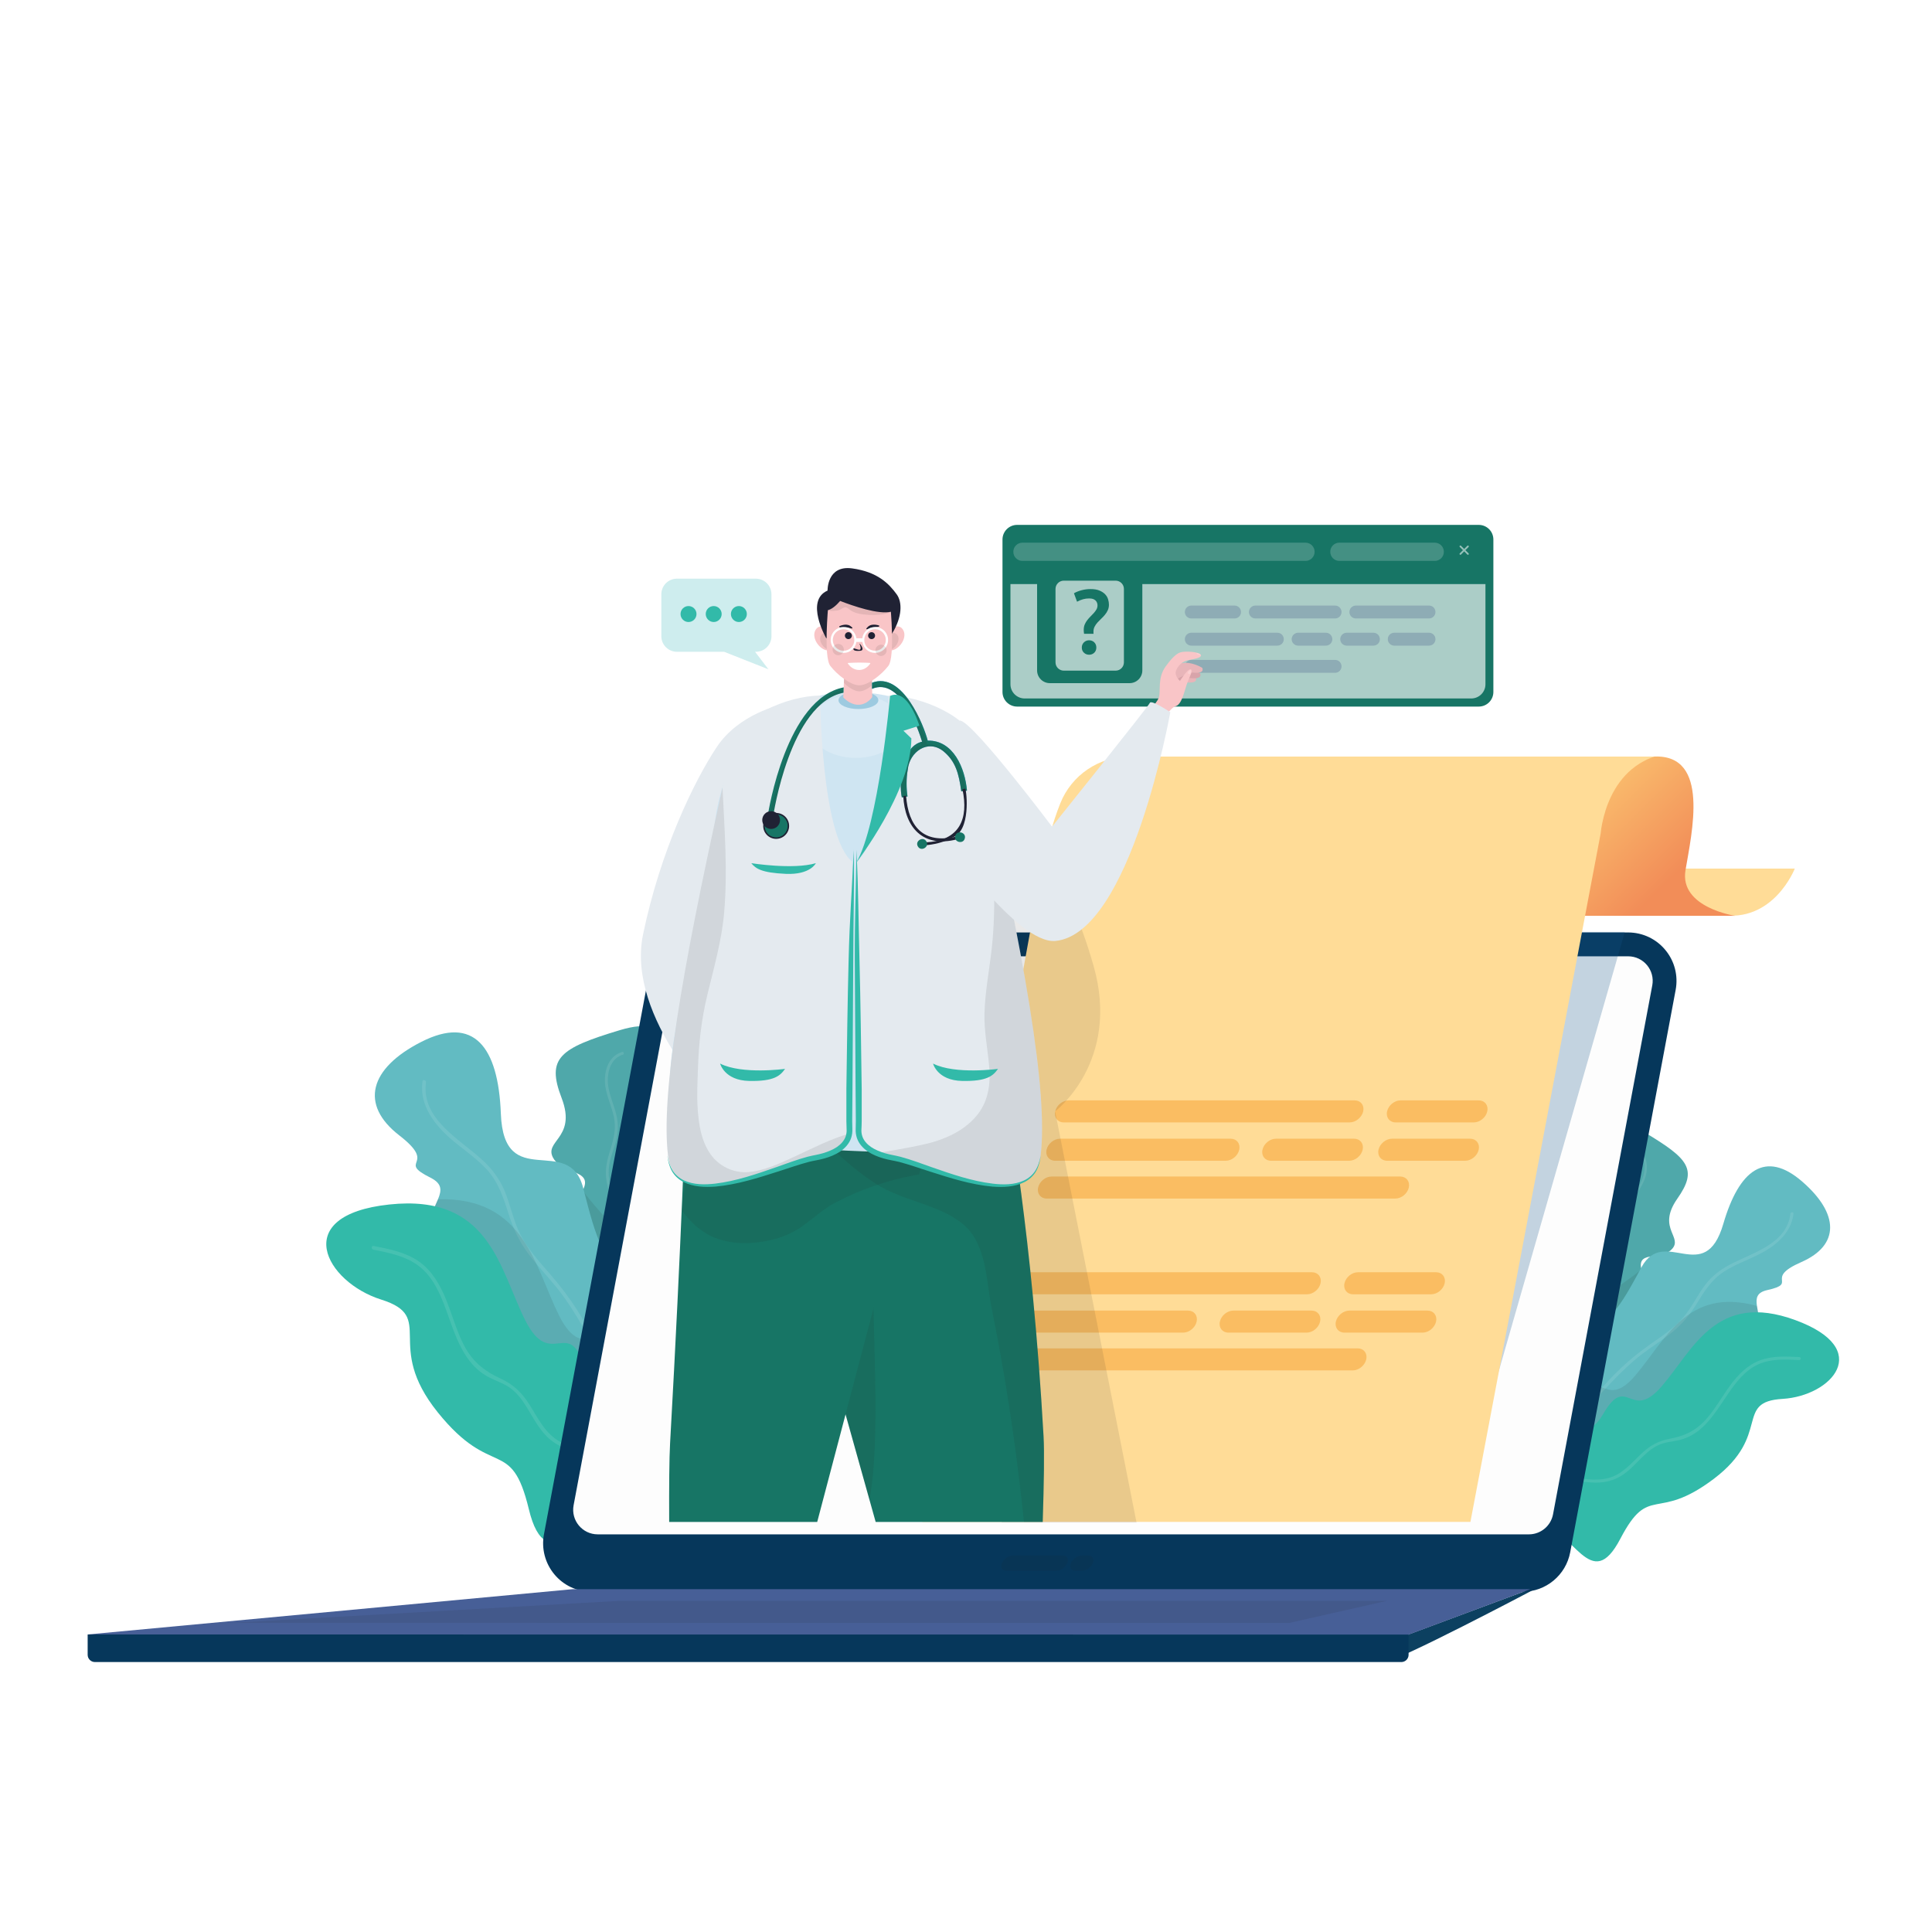 <?xml version="1.0" encoding="UTF-8"?><svg id="_圖層_1" xmlns="http://www.w3.org/2000/svg" xmlns:xlink="http://www.w3.org/1999/xlink" viewBox="0 0 512 512"><defs><style>.cls-1{fill:#62bbc2;}.cls-2{fill:url(#linear-gradient-2);}.cls-3{fill:#ffdc97;}.cls-4,.cls-5,.cls-6,.cls-7{fill:#fff;}.cls-8{fill:#f9c5c7;}.cls-9{fill:#c1e8ea;opacity:.8;}.cls-10{fill:url(#linear-gradient);mix-blend-mode:multiply;}.cls-11{fill:#177565;}.cls-12{fill:#e8ad80;}.cls-13,.cls-14{fill:#231f20;}.cls-13,.cls-15{opacity:.1;}.cls-16{fill:#e4eaef;}.cls-17{fill:#9dcae0;}.cls-18{fill:#69aff0;}.cls-19{fill:#06375b;}.cls-20{fill:#4fa8aa;}.cls-21{fill:#202234;}.cls-22{mask:url(#mask-1);}.cls-22,.cls-23,.cls-24,.cls-25,.cls-15{fill:none;}.cls-26{fill:#d8a4aa;}.cls-27{fill:#175689;}.cls-27,.cls-25{opacity:.25;}.cls-28{fill:#fdfdfd;}.cls-29{fill:#e89e8f;}.cls-30{fill:#e8b5b9;}.cls-5{opacity:.64;}.cls-6{opacity:.2;}.cls-7{opacity:.35;}.cls-31{fill:#0c4060;}.cls-23{opacity:.55;}.cls-24{mask:url(#mask);}.cls-32{fill:#36477e;}.cls-33{filter:url(#luminosity-noclip);}.cls-34{fill:#32baa9;}.cls-35{fill:url(#linear-gradient-3);}.cls-36{fill:#fabd62;}.cls-37{fill:#475f97;}.cls-38{fill:#cfe5f2;}</style><filter id="luminosity-noclip" x="155.06" y="256.59" width="279.77" height="146.88" color-interpolation-filters="sRGB" filterUnits="userSpaceOnUse"><feFlood flood-color="#fff" result="bg"/><feBlend in="SourceGraphic" in2="bg"/></filter><filter id="luminosity-noclip-2" x="155.06" y="-5656" width="279.77" height="32766" color-interpolation-filters="sRGB" filterUnits="userSpaceOnUse"><feFlood flood-color="#fff" result="bg"/><feBlend in="SourceGraphic" in2="bg"/></filter><mask id="mask-1" x="155.06" y="-5656" width="279.77" height="32766" maskUnits="userSpaceOnUse"/><linearGradient id="linear-gradient" x1="91.89" y1="148.54" x2="487.83" y2="502.44" gradientUnits="userSpaceOnUse"><stop offset="0" stop-color="#ebebeb"/><stop offset=".1" stop-color="#e1e1e1"/><stop offset=".28" stop-color="#c8c8c8"/><stop offset=".5" stop-color="#9f9f9f"/><stop offset=".65" stop-color="gray"/></linearGradient><mask id="mask" x="155.06" y="256.59" width="279.77" height="146.88" maskUnits="userSpaceOnUse"><g class="cls-33"><g class="cls-22"><path class="cls-10" d="m158.41,403.47c-1,0-1.94-.44-2.58-1.21-.64-.77-.9-1.78-.72-2.76l26.3-140.17c.3-1.59,1.68-2.74,3.3-2.74h246.75c1,0,1.94.44,2.58,1.21.64.77.9,1.78.72,2.76l-26.3,140.17c-.3,1.59-1.68,2.74-3.3,2.74h-246.76Z"/></g></g></mask><linearGradient id="linear-gradient-2" x1="91.89" y1="148.54" x2="487.83" y2="502.44" gradientUnits="userSpaceOnUse"><stop offset="0" stop-color="#fff"/><stop offset=".06" stop-color="#f5f7fc"/><stop offset=".17" stop-color="#dce2f3"/><stop offset=".31" stop-color="#b2c1e6"/><stop offset=".46" stop-color="#7992d4"/><stop offset=".64" stop-color="#3058bd"/><stop offset=".65" stop-color="#2f57bd"/></linearGradient><linearGradient id="linear-gradient-3" x1="410.34" y1="206.45" x2="439.51" y2="236.11" gradientUnits="userSpaceOnUse"><stop offset="0" stop-color="#fccd74"/><stop offset="1" stop-color="#f28d58"/></linearGradient></defs><path class="cls-4" d="m396.91,184.54c-64.21-38.09-93.46-110.27-166.61-100.97-85.43,10.86-133.9,172.61-81.07,265.58,47.42,83.45,115.92,87.48,163.48,87.17,93.92-.61,157.03-60.13,165.43-110.42,8.4-50.29-17.01-103.27-81.22-141.36Z"/><path class="cls-20" d="m167.65,289.74c-5.97,9.07,5.36,3.97,4.06,13.9-1.28,9.92-3.7,7.03,2.79,13.02,6.5,5.99-6.09,7.73-7.8,13.21-.04.17-.11.33-.13.49-1.29,4.88,2.47,6.4,6.75,14.02t.02.03c.17.3.35.62.52.96,1.1,2.09,1.39,3.87,1.14,5.37-.75,4.74-6.61,6.62-6.61,6.62l-5.37,1.56s-13.57-11.39-10.28-18.59c3.29-7.19,1.94-12.32-4.12-15.53-5.63-2.98,3.27-5.32,5.77-9.33.2-.3.34-.61.45-.95.88-2.64-1.27-3.35-3.68-4.33-1.77-.72-3.68-1.59-4.65-3.48-1.07-2.11.29-3.38,1.6-5.26,1.45-2.08,2.86-4.93.71-10.5-4.06-10.57-.52-13.14,15.38-17.93,15.9-4.79,9.42,7.63,3.46,16.72Z"/><g class="cls-15"><path class="cls-4" d="m164.83,278.8c-3.81,1.12-4.93,5.54-4.41,9.08.41,2.78,1.67,5.34,2.25,8.07.67,3.13-.02,5.87-.96,8.85-.78,2.45-1.36,4.83-1.07,7.42.32,2.87,1.39,5.59,2.16,8.36,1.51,5.47.76,10.82-.74,16.19-1.55,5.56-3.62,10.98-4.21,16.75-.05.48.7.46.75-.01.98-9.49,6.35-18.29,5.82-27.97-.3-5.42-3.53-10.45-3.07-15.92.21-2.55,1.3-4.93,1.93-7.39.55-2.17.61-4.3.13-6.49-.67-3.06-2.23-5.99-2.33-9.16-.09-2.88.96-6.18,3.99-7.08.46-.14.25-.85-.21-.72h0Z"/></g><path class="cls-13" d="m173.33,344.38s0,.01.02.03c.71,2.19,1.25,4.33,1.65,6.33-.75,4.74-6.61,6.62-6.61,6.62l-5.37,1.56s-13.57-11.39-10.28-18.59c3.29-7.19,1.94-12.32-4.12-15.53-5.63-2.98,3.27-5.32,5.77-9.33,1.73,2.35,3.99,5.01,7.08,8.38,1.95,2.13,3.64,4.31,5.11,6.51,3.16,4.72,5.3,9.51,6.75,14.02Z"/><path class="cls-1" d="m183.28,364.39c3.91,8.85,5.32,17.25,5.76,23.38.43,5.96-.07,9.8-.07,9.8l-2.3-1.93c-1.08.41-2.17.67-3.3.78-20,2.1-46.74-41.06-62.72-56.65-11.17-10.87-6.41-17.45-4.57-21.97.97-2.34,1.14-4.13-1.98-5.69-9.23-4.61,2.19-3.13-8.32-11.25-10.5-8.14-7.92-17.76,5.92-24.78,13.82-7.01,20.36,1.24,21.03,19.05.8,21.04,18.01,5.08,21.8,19.62,3.79,14.54,4.43,18.07,17.25,32.03,5.22,5.7,8.91,11.76,11.49,17.61Z"/><path class="cls-13" d="m183.28,364.39c3.91,8.85,5.32,17.25,5.76,23.38.43,5.96-.07,9.8-.07,9.8l-2.3-1.93c-1.08.41-2.17.67-3.3.78-.12-1.9.43-4.32,2.39-7.31,5.82-8.95-8.78-2.41-6.07-14.47,1.84-8.22,1.28-6.47,3.6-10.25Z"/><g class="cls-15"><path class="cls-4" d="m111.96,286.61c-.87,6.36,3.31,11.66,7.91,15.54,3.02,2.55,6.34,4.78,9.05,7.69,3.19,3.44,4.51,7.62,5.9,11.99,1.2,3.77,2.76,7.16,5.13,10.34,2.36,3.16,5.12,6,7.59,9.07,5.54,6.89,9.2,14.86,13.72,22.39,2.18,3.63,4.66,7.16,7.79,10.03,3.22,2.95,8.97,4.79,10.17,9.29.16.61,1.1.35.94-.26-.79-2.94-3.12-4.58-5.57-6.15-3.75-2.4-6.84-5.2-9.47-8.81-4.7-6.43-7.85-13.83-12.14-20.52-2.13-3.33-4.51-6.44-7.09-9.43-2.89-3.35-5.95-6.65-7.98-10.62-1.91-3.74-2.64-7.93-4.28-11.78-1.34-3.14-3.34-5.73-5.85-8.02-6.01-5.5-16.21-10.85-14.89-20.52.08-.62-.86-.86-.95-.24h0Z"/></g><path class="cls-1" d="m170.42,396.81s-6.62-3.88-.79-12.83c5.83-8.95-8.79-2.4-6.08-14.46,2.71-12.06.23-2.65,9.24-20.78,9.01-18.13-4.22-23.96,9.15-29.88,13.38-5.92,18.52,3.95,17.91,19.43-.61,15.48,2.27,13.46.57,23.26-1.7,9.8-10.64-.5-10.29,11.58.35,12.08-11.93,19.79-14.73,21.2s-4.98,2.49-4.98,2.49Z"/><g class="cls-15"><path class="cls-4" d="m186.4,325.23c.99,5.47,1.95,11.06,1.51,16.64-.22,2.74-.8,5.47-1.91,8-1.29,2.93-3.38,5.37-4.96,8.13-2.5,4.38-2.86,9.33-3.63,14.21-1,6.3-3.58,11.93-8.08,16.5-.44.45.21,1.17.65.73,3.93-4,6.7-8.93,7.89-14.42,1.35-6.2,1.31-12.35,4.83-17.87,3.07-4.81,5.61-9.02,6.14-14.84.53-5.78-.47-11.59-1.49-17.26-.11-.62-1.07-.43-.96.19h0Z"/></g><path class="cls-13" d="m189.04,387.78c.43,5.96-.07,9.8-.07,9.8l-2.3-1.93c-20.26,7.8-49.14-39.4-66.02-55.87-11.17-10.87-6.41-17.45-4.57-21.97,23-.59,25.6,17.87,32.1,30.86,6.86,13.68,11.66-1.56,15.89,13.06,4.2,14.62,15.7-1.25,17.59,14.14.69,5.73,3.75,9.36,7.37,11.92Z"/><path class="cls-34" d="m182.31,404.08s.46-6.07-13.54-4.5c-14,1.57-23.94,19.78-28.63.34-4.69-19.44-9.65-7.62-24.14-25.65-14.49-18.03-.18-25.21-14.96-29.86-14.79-4.65-24.45-22.38,2.15-25.21,26.6-2.83,29.11,16.93,35.97,30.62,6.86,13.69,11.67-1.57,15.88,13.05,4.21,14.62,15.71-1.26,17.59,14.14,1.88,15.4,20.84,15.63,21.93,20.92l-12.26,6.14Z"/><g class="cls-15"><path class="cls-4" d="m98.97,331.19c4.2.82,8.65,1.7,12.11,4.39,3.64,2.83,5.56,7.23,7.1,11.44,2.47,6.74,4.59,14.51,11.5,18.03,1.78.91,3.73,1.53,5.39,2.68,1.98,1.38,3.39,3.37,4.64,5.4,1.83,2.98,3.44,6.21,6.2,8.45,6.16,4.99,14.26,3.13,21.44,4.69,8.54,1.86,14.59,8.05,19.95,14.54.4.48,1.13-.17.73-.65-4.38-5.3-9.19-10.52-15.63-13.3-3.57-1.54-7.3-2.07-11.16-2.24-4.3-.19-8.81-.37-12.68-2.46-4.12-2.22-5.99-6.39-8.4-10.16-1.95-3.05-4.2-5.16-7.5-6.67-4.64-2.13-7.7-4.75-9.99-9.39-1.85-3.77-2.93-7.84-4.52-11.71-1.57-3.82-3.71-7.54-7.17-9.95-3.52-2.44-7.83-3.28-11.96-4.09-.62-.12-.67.86-.06.97h0Z"/></g><path class="cls-20" d="m429.49,312.86c3,8.57-5.15,2.13-6.12,10.45-.98,8.3,1.57,6.46-4.91,9.99-6.48,3.54,3.37,7.51,3.64,12.3,0,.15.02.29,0,.42.05,4.22-3.3,4.69-8.32,9.99l-.02.02c-.2.21-.41.43-.62.67-1.32,1.47-1.91,2.86-2.01,4.12-.36,4,4.01,6.71,4.01,6.71l4.04,2.36s13.32-6.48,12.11-12.98c-1.21-6.5.93-10.39,6.5-11.76,5.18-1.27-1.57-4.98-2.78-8.74-.1-.29-.15-.57-.17-.86-.17-2.32,1.72-2.46,3.87-2.76,1.58-.23,3.31-.54,4.47-1.88,1.3-1.49.46-2.8-.23-4.59-.76-1.98-1.31-4.57,1.56-8.66,5.44-7.75,3.09-10.55-8.83-17.67-11.92-7.12-9.19,4.27-6.2,12.85Z"/><g class="cls-15"><path class="cls-4" d="m434.01,304.56c2.86,1.68,2.87,5.5,1.73,8.26-.89,2.17-2.44,3.99-3.46,6.09-1.18,2.4-1.18,4.76-1.02,7.37.13,2.15.12,4.19-.64,6.23-.84,2.27-2.26,4.25-3.45,6.34-2.33,4.13-2.82,8.62-2.69,13.28.13,4.82.7,9.64.01,14.44-.06.4-.66.23-.6-.16,1.14-7.89-1.43-16.12.97-23.87,1.34-4.34,4.99-7.75,5.73-12.28.34-2.11-.05-4.26-.06-6.38,0-1.87.38-3.61,1.22-5.28,1.17-2.34,3.03-4.4,3.75-6.95.66-2.32.48-5.21-1.8-6.55-.35-.2-.03-.74.32-.54h0Z"/></g><path class="cls-13" d="m413.78,356.01l-.02.02c-1.02,1.64-1.89,3.26-2.63,4.79-.36,4,4.01,6.71,4.01,6.71l4.04,2.36s13.32-6.48,12.11-12.98c-1.21-6.5.93-10.39,6.5-11.76,5.18-1.27-1.57-4.98-2.78-8.74-1.88,1.55-4.25,3.25-7.44,5.35-2.02,1.33-3.83,2.76-5.47,4.24-3.52,3.19-6.23,6.63-8.32,9.99Z"/><path class="cls-1" d="m401.65,370.22c-4.97,6.38-7.82,12.9-9.42,17.79-1.56,4.75-1.93,7.96-1.93,7.96l2.25-1.1c.79.55,1.63.99,2.52,1.3,15.79,5.76,46.24-23.79,62.37-33.19,11.26-6.54,8.74-12.84,8.17-16.89-.31-2.09-.08-3.58,2.76-4.21,8.42-1.86-1.14-2.98,9.03-7.43,10.17-4.47,10.03-12.79.23-21.3-9.78-8.5-16.76-3.13-20.93,11.17-4.93,16.9-15.63.46-21.67,11.48-6.03,11.02-7.26,13.75-20.5,22.47-5.39,3.57-9.61,7.73-12.89,11.94Z"/><path class="cls-13" d="m401.65,370.22c-4.97,6.38-7.82,12.9-9.42,17.79-1.56,4.75-1.93,7.96-1.93,7.96l2.25-1.1c.79.55,1.63.99,2.52,1.3.49-1.52.53-3.59-.45-6.41-2.9-8.44,7.61-.17,7.86-10.5.18-7.04.28-5.51-.83-9.04Z"/><g class="cls-15"><path class="cls-4" d="m475.29,321.64c-.59,5.34-5.05,8.78-9.57,10.99-2.97,1.45-6.12,2.59-8.9,4.4-3.28,2.14-5.21,5.26-7.22,8.53-1.74,2.81-3.69,5.24-6.26,7.34-2.55,2.09-5.37,3.82-8,5.81-5.89,4.46-10.48,10.18-15.68,15.36-2.51,2.5-5.23,4.86-8.36,6.55-3.21,1.74-8.24,2.06-10.14,5.46-.26.46-.97.06-.71-.4,1.24-2.22,3.46-3.08,5.76-3.85,3.53-1.18,6.6-2.83,9.47-5.22,5.11-4.26,9.18-9.61,14.01-14.17,2.41-2.27,4.97-4.31,7.67-6.21,3.02-2.13,6.18-4.18,8.63-6.99,2.31-2.65,3.75-5.89,5.86-8.68,1.72-2.28,3.87-3.96,6.37-5.31,5.99-3.24,15.35-5.5,16.25-13.61.06-.52.87-.52.82,0h0Z"/></g><path class="cls-1" d="m405.49,399.12s6.15-1.8,3.25-10.25c-2.9-8.44,7.62-.16,7.87-10.49.25-10.33.35-2.19-3.27-18.73-3.62-16.54,8.29-18.57-1.35-26.09-9.64-7.52-15.82-.56-18.47,12.12-2.65,12.68-4.57,10.45-5.19,18.75-.61,8.3,8.73,1.76,5.99,11.48-2.74,9.72,5.65,18.48,7.64,20.18s3.53,3.03,3.53,3.03Z"/><g class="cls-15"><path class="cls-4" d="m407.08,337.83c-1.92,4.24-3.83,8.57-4.6,13.18-.38,2.27-.46,4.6-.07,6.87.45,2.64,1.65,5.04,2.37,7.6,1.14,4.06.42,8.15.06,12.26-.47,5.31.48,10.4,3.19,15.02.26.45-.41.91-.68.46-2.38-4.04-3.62-8.6-3.47-13.3.17-5.3,1.45-10.28-.29-15.47-1.51-4.53-2.72-8.45-1.97-13.28.74-4.79,2.74-9.3,4.72-13.69.22-.48.95-.13.74.35h0Z"/></g><path class="cls-13" d="m392.23,388.01c-1.56,4.75-1.93,7.96-1.93,7.96l2.25-1.1c14.85,10.44,47.85-21.96,64.89-31.89,11.26-6.54,8.74-12.84,8.17-16.89-18.53-5.15-24.39,9.29-32.3,18.5-8.34,9.7-9.14-3.64-15.54,7.36-6.38,11-12.48-4.21-17.13,7.89-1.72,4.5-4.95,6.83-8.4,8.17Z"/><path class="cls-34" d="m394.37,402.59s.86-5.01,11.89-.9c11.03,4.12,15.39,20.91,23.15,6.09,7.75-14.81,9.38-4.21,24.79-15.89,15.41-11.68,5.27-20.4,18.2-21.17,12.93-.77,24.37-13.18,3.38-20.88-21-7.7-27.05,7.81-35.39,17.52-8.34,9.7-9.14-3.64-15.53,7.36-6.39,11-12.49-4.21-17.14,7.89-4.66,12.11-20.07,8.44-22.03,12.51l8.69,7.47Z"/><g class="cls-15"><path class="cls-4" d="m476.76,360.43c-3.57-.19-7.36-.38-10.71,1.1-3.53,1.56-5.97,4.73-8.08,7.83-3.38,4.97-6.67,10.83-12.99,12.29-1.63.38-3.34.48-4.92,1.08-1.89.72-3.43,2.04-4.86,3.44-2.09,2.04-4.05,4.34-6.75,5.59-6.01,2.8-12.2-.36-18.34-.55-7.3-.23-13.46,3.57-19.14,7.74-.42.31-.88-.37-.46-.68,4.63-3.41,9.59-6.66,15.37-7.61,3.21-.52,6.34-.19,9.5.46,3.52.72,7.22,1.49,10.78.59,3.79-.96,6.16-3.96,8.88-6.53,2.2-2.08,4.45-3.33,7.44-3.89,4.2-.78,7.21-2.29,10.01-5.58,2.27-2.68,3.97-5.76,6.04-8.58,2.05-2.78,4.54-5.36,7.84-6.61,3.35-1.27,7.02-1.07,10.53-.88.52.03.37.83-.15.8h0Z"/></g><path class="cls-11" d="m395.76,142.98v40.4c0,2.14-1.73,3.87-3.87,3.87h-122.34c-2.14,0-3.88-1.73-3.88-3.87v-40.4c0-2.14,1.74-3.88,3.88-3.88h122.34c2.14,0,3.87,1.73,3.87,3.88Z"/><path class="cls-5" d="m393.66,154.79v26.55c0,2.08-1.69,3.76-3.76,3.76h-118.35c-2.08,0-3.77-1.69-3.77-3.76v-26.55h7.06v22.87c0,1.87,1.51,3.38,3.38,3.38h21.13c1.87,0,3.38-1.51,3.38-3.38v-22.87h90.93Z"/><g class="cls-25"><path class="cls-32" d="m315.71,163.9h11.46c.94,0,1.71-.76,1.71-1.71s-.77-1.71-1.71-1.71h-11.46c-.94,0-1.71.77-1.71,1.71s.77,1.71,1.71,1.71Z"/><path class="cls-32" d="m332.69,163.9h21.12c.94,0,1.71-.76,1.71-1.71s-.77-1.71-1.71-1.71h-21.12c-.94,0-1.71.77-1.71,1.71s.77,1.71,1.71,1.71Z"/><path class="cls-32" d="m359.32,163.9h19.38c.94,0,1.71-.76,1.71-1.71s-.76-1.71-1.71-1.71h-19.38c-.94,0-1.71.77-1.71,1.71s.76,1.71,1.71,1.71Z"/><path class="cls-32" d="m315.71,171.1h22.8c.94,0,1.71-.76,1.71-1.71h0c0-.94-.77-1.71-1.71-1.71h-22.8c-.94,0-1.71.77-1.71,1.71h0c0,.94.77,1.71,1.71,1.71Z"/><path class="cls-32" d="m344.02,167.68c-.94,0-1.71.77-1.71,1.71h0c0,.94.77,1.71,1.71,1.71h7.35c.94,0,1.71-.76,1.71-1.71h0c0-.94-.77-1.71-1.71-1.71h-7.35Z"/><path class="cls-32" d="m378.7,167.68h-9.21c-.94,0-1.71.77-1.71,1.71h0c0,.94.77,1.71,1.71,1.71h9.21c.94,0,1.71-.76,1.71-1.71h0c0-.94-.76-1.71-1.71-1.71Z"/><path class="cls-32" d="m365.68,169.39h0c0-.94-.77-1.71-1.71-1.71h-7.08c-.94,0-1.71.77-1.71,1.71h0c0,.94.76,1.71,1.71,1.71h7.08c.94,0,1.71-.76,1.71-1.71Z"/><path class="cls-32" d="m353.81,174.88h-38.09c-.94,0-1.71.77-1.71,1.71h0c0,.94.77,1.71,1.71,1.71h38.09c.94,0,1.71-.77,1.71-1.71h0c0-.94-.77-1.71-1.71-1.71Z"/></g><path class="cls-5" d="m281.92,153.88h13.73c1.21,0,2.2.98,2.2,2.2v19.45c0,1.21-.98,2.2-2.2,2.2h-13.73c-1.21,0-2.2-.98-2.2-2.2v-19.45c0-1.21.98-2.2,2.2-2.2Z"/><path class="cls-11" d="m288.66,158.59c-.56,0-1.1.07-1.62.21-.51.14-1.05.36-1.61.66l-.82-2.24c.59-.34,1.27-.61,2.04-.81s1.55-.3,2.35-.3c.96,0,1.76.13,2.39.4s1.13.6,1.5,1c.37.4.63.84.77,1.33.15.48.22.95.22,1.4,0,.55-.1,1.04-.3,1.47-.2.44-.45.84-.76,1.21-.3.37-.63.72-.99,1.05-.35.33-.68.67-.99,1.01-.31.35-.56.71-.76,1.1-.2.39-.3.82-.3,1.3v.28c0,.11,0,.21.02.3h-2.51c-.03-.16-.06-.33-.07-.52-.02-.18-.02-.36-.02-.52,0-.53.09-1,.26-1.42.18-.42.4-.8.68-1.16.27-.35.57-.68.88-.99.31-.31.61-.61.88-.92.27-.31.5-.62.68-.94.18-.32.27-.68.27-1.06,0-.53-.18-.97-.54-1.31-.36-.35-.9-.52-1.63-.52Zm1.88,13.02c0,.56-.19,1.02-.55,1.37-.37.35-.83.53-1.37.53s-.99-.18-1.36-.53c-.38-.35-.57-.81-.57-1.37s.19-1.02.57-1.39c.38-.36.83-.54,1.36-.54s1,.18,1.37.54c.37.36.55.82.55,1.39Z"/><g class="cls-23"><path class="cls-4" d="m389.18,146.64l-.84-.84.84-.84c.09-.09.09-.23,0-.32h0c-.09-.09-.23-.09-.32,0l-.84.84-.84-.84c-.09-.09-.23-.09-.32,0h0c-.09.09-.09.23,0,.32l.84.84-.84.84c-.09.09-.09.23,0,.32h0c.09.09.23.09.32,0l.84-.84.84.84c.09.09.23.09.32,0h0c.09-.09.09-.23,0-.32Z"/><path class="cls-7" d="m345.97,148.65h-75.01c-1.34,0-2.42-1.08-2.42-2.42h0c0-1.34,1.08-2.42,2.42-2.42h75.01c1.34,0,2.42,1.08,2.42,2.42h0c0,1.34-1.08,2.42-2.42,2.42Z"/><path class="cls-7" d="m354.95,143.81h25.27c1.34,0,2.42,1.08,2.42,2.42h0c0,1.34-1.08,2.42-2.42,2.42h-25.27c-1.34,0-2.42-1.08-2.42-2.42h0c0-1.34,1.08-2.42,2.42-2.42Z"/></g><path class="cls-31" d="m373.28,433.15l32.27-12.01.35.42s-35.9,18.95-38.59,18.71c-.12-.01,5.97-7.13,5.97-7.13Z"/><path class="cls-19" d="m156.76,421.83c-3.83,0-7.43-1.69-9.87-4.64s-3.44-6.8-2.74-10.56l27.95-149.05c1.13-6.06,6.44-10.47,12.61-10.47h246.75c3.83,0,7.43,1.69,9.87,4.64,2.45,2.95,3.44,6.79,2.74,10.56l-27.95,149.06c-1.14,6.06-6.44,10.46-12.61,10.46h-246.76Z"/><path class="cls-28" d="m431.47,253.43h-246.76c-3.14,0-5.82,2.23-6.4,5.31l-26.3,140.17c-.75,4.01,2.32,7.71,6.4,7.71h246.76c3.13,0,5.82-2.23,6.4-5.31l26.3-140.17c.75-4.01-2.32-7.71-6.4-7.71Z"/><g class="cls-24"><path class="cls-2" d="m158.41,403.47c-1,0-1.94-.44-2.58-1.21-.64-.77-.9-1.78-.72-2.76l26.3-140.17c.3-1.59,1.68-2.74,3.3-2.74h246.75c1,0,1.94.44,2.58,1.21.64.77.9,1.78.72,2.76l-26.3,140.17c-.3,1.59-1.68,2.74-3.3,2.74h-246.76Z"/></g><g class="cls-15"><path class="cls-14" d="m281.67,412.25h-13.31c-1.11,0-2.38.9-2.85,2s.05,2,1.16,2h13.31c1.11,0,2.38-.9,2.85-2s-.05-2-1.16-2Z"/><path class="cls-14" d="m288.46,412.25h-1.82c-1.11,0-2.38.9-2.85,2-.47,1.11.05,2,1.16,2h1.82c1.11,0,2.38-.9,2.85-2,.47-1.11-.05-2-1.16-2Z"/></g><path class="cls-19" d="m23.23,433.15h350.06v5.39c0,1.06-.86,1.92-1.92,1.92H25.15c-1.06,0-1.92-.86-1.92-1.92v-5.39h0Z"/><polygon class="cls-37" points="23.23 433.15 151.73 421.15 405.55 421.15 373.33 433.18 23.23 433.15"/><polygon class="cls-13" points="61.21 430.07 164.18 424.24 367.56 424.24 341.74 430.08 61.21 430.07"/><polygon class="cls-27" points="408.08 246.96 430.59 246.96 385.93 402.61 408.08 246.96"/><path class="cls-3" d="m445.86,230.18h29.78s-5.66,14.62-19.92,12.24c-14.25-2.38-19-1.46-19-1.46l9.14-10.78Z"/><path class="cls-35" d="m407.21,242.7h52.62s-14.8-2.19-13.16-12.06c1.64-9.87,6.58-30.7-8.22-30.15s-31.24,42.21-31.24,42.21Z"/><path class="cls-3" d="m438.46,200.49c-1.43.48-2.71,1.09-3.87,1.81-5.94,3.65-8.51,9.95-9.59,14.17-.67,2.53-.79,4.31-.79,4.31l-3.15,16.62-1,5.31-6,31.77-3.61,19.07-.62,3.31-20.15,106.46h-145.25s5.43-29.54,11.81-64.43c2.15-11.76,4.42-24.13,6.62-36.19,3.98-21.82,7.77-42.6,10.32-56.79.78-4.27,1.44-7.94,1.96-10.87,1.77-10.02,3.84-17.12,5.86-22.17,3-7.48,10.24-12.37,18.29-12.37h139.2Z"/><path class="cls-36" d="m281.89,297.45h75.79c1.61,0,3.21-1.31,3.58-2.92.36-1.61-.66-2.92-2.27-2.92h-75.79c-1.61,0-3.21,1.31-3.57,2.92-.36,1.61.66,2.92,2.27,2.92Z"/><path class="cls-36" d="m391.87,291.61h-20.71c-1.61,0-3.21,1.31-3.57,2.92s.66,2.92,2.27,2.92h20.71c1.61,0,3.21-1.31,3.57-2.92s-.66-2.92-2.27-2.92Z"/><path class="cls-36" d="m279.62,307.61h45.22c1.61,0,3.21-1.31,3.57-2.92.36-1.61-.66-2.92-2.27-2.92h-45.22c-1.61,0-3.21,1.31-3.57,2.92-.36,1.61.66,2.92,2.27,2.92Z"/><path class="cls-36" d="m277.38,317.63h92.4c1.61,0,3.21-1.31,3.57-2.92.36-1.61-.66-2.92-2.27-2.92h-92.4c-1.61,0-3.21,1.31-3.57,2.92-.36,1.61.66,2.92,2.27,2.92Z"/><path class="cls-36" d="m389.6,301.77h-20.7c-1.61,0-3.21,1.31-3.58,2.92-.36,1.61.66,2.92,2.27,2.92h20.71c1.61,0,3.21-1.31,3.57-2.92.36-1.61-.66-2.92-2.27-2.92Z"/><path class="cls-36" d="m358.85,301.77h-20.71c-1.61,0-3.21,1.31-3.57,2.92-.36,1.61.66,2.92,2.27,2.92h20.71c1.61,0,3.21-1.31,3.57-2.92.36-1.61-.66-2.92-2.27-2.92Z"/><path class="cls-36" d="m270.6,343h75.79c1.61,0,3.21-1.31,3.57-2.92.36-1.61-.66-2.92-2.27-2.92h-75.79c-1.61,0-3.21,1.31-3.57,2.92-.36,1.61.66,2.92,2.27,2.92Z"/><path class="cls-36" d="m380.58,337.16h-20.71c-1.61,0-3.21,1.31-3.57,2.92-.36,1.61.66,2.92,2.27,2.92h20.71c1.61,0,3.21-1.31,3.57-2.92.36-1.61-.66-2.92-2.27-2.92Z"/><path class="cls-36" d="m268.33,353.16h45.22c1.61,0,3.21-1.31,3.57-2.92.36-1.61-.66-2.92-2.27-2.92h-45.22c-1.61,0-3.21,1.31-3.57,2.92-.36,1.61.66,2.92,2.27,2.92Z"/><path class="cls-36" d="m359.79,357.33h-92.4c-1.61,0-3.21,1.31-3.57,2.92-.36,1.61.66,2.92,2.27,2.92h92.4c1.61,0,3.21-1.31,3.58-2.92.36-1.61-.66-2.92-2.27-2.92Z"/><path class="cls-36" d="m378.31,347.32h-20.71c-1.61,0-3.21,1.31-3.58,2.92-.36,1.61.66,2.92,2.27,2.92h20.71c1.61,0,3.21-1.31,3.57-2.92.36-1.61-.66-2.92-2.27-2.92Z"/><path class="cls-36" d="m347.56,347.32h-20.71c-1.61,0-3.21,1.31-3.57,2.92-.36,1.61.66,2.92,2.27,2.92h20.71c1.61,0,3.21-1.31,3.58-2.92.36-1.61-.66-2.92-2.27-2.92Z"/><path class="cls-13" d="m253.57,224.38l21.74,4.14s7.25,2.07,14.5,27.44c7.25,25.37-10.19,38.57-10.19,38.57l21.58,108.97h-35.72l-11.91-179.13Z"/><path class="cls-29" d="m203.25,297.78s-.14-2.99-.81-3.53c-1.56-1.25-3.58-1.3-4.13-.99,2.02,1.31,4.94,4.52,4.94,4.52Z"/><path class="cls-6" d="m201.15,294.23c.39-.03.79,0,1.18-.06-1.54-1.16-3.49-1.21-4.02-.91.53.34,1.12.81,1.7,1.33.36-.18.73-.33,1.14-.36Z"/><path class="cls-8" d="m191.35,283.68s-4.61,1.96-4.35,3.17c.62.97,6.89,8.86,6.89,8.86,0,0-.54,1.65.7,3.52.33.5.69.98,1.07,1.4h0s0,0,0,0c.02.02.1.14.23.31h0c.46.62,1.49,1.92,1.89,1.88.5-.04.98-.33.97-.78.02,0,.04,0,.06,0,.16.12.59.4,1.01.25.41-.14.45-.53.45-.7.02,0,.04-.02.06-.03.13.11.42.32.65.22.3-.14.74-.45.58-.95,0,0,.01,0,.02-.01.1.03.53.13.86-.29.39-.49.24-.75.24-.75,0,0,.62-.11.86-.47.24-.37.33-1.02-.28-1.79h0c-.04-.1-.09-.19-.16-.28-.27-.36-.56-.69-.84-.99-.06-.06-.11-.13-.18-.18-5.01-3.46-9.65-12.42-10.73-12.38Z"/><path class="cls-6" d="m202.26,296.24c-1.39,2.4-5.12,3.88-6.6,4.39,0,0,0,0,0,0h0s0,0,0,0c.08.08.15.19.23.31h0c.46.62,1.49,1.92,1.89,1.88.5-.04.98-.33.97-.78.02,0,.04,0,.06,0,.16.12.59.4,1.01.25.41-.14.45-.53.45-.7.02,0,.04-.02.06-.03.13.11.42.32.65.22.3-.14.74-.45.58-.95,0,0,.01,0,.02-.01.1.03.53.13.86-.29.39-.49.24-.75.24-.75,0,0,.62-.11.86-.47.24-.37.33-1.02-.28-1.79h0c-.04-.1-.09-.19-.16-.28-.27-.36-.56-.69-.84-.99Z"/><path class="cls-12" d="m198.81,301.88c-.1-.37-.24-.72-.4-1.06-.16-.34-.36-.66-.6-.95.22.3.39.64.52.99.13.35.24.71.31,1.07h0s.05.08.1.07c.05,0,.08-.05.07-.1,0,0,0,0,0,0Z"/><path class="cls-12" d="m202.7,299.61c-.13-.4-.29-.78-.48-1.15-.19-.37-.42-.71-.7-1.02.25.33.45.69.62,1.06.16.37.29.76.38,1.15h0c.01.05.06.08.11.07s.08-.06.07-.11c0,0,0,0,0,0Z"/><path class="cls-12" d="m201.6,300.62c-.11-.41-.26-.81-.45-1.19-.18-.38-.4-.74-.67-1.07.25.34.44.72.59,1.1.15.39.27.79.35,1.19h0c.01.05.06.09.11.08s.08-.06.07-.11c0,0,0,0,0,0Z"/><path class="cls-12" d="m200.34,301.39c-.11-.41-.26-.81-.45-1.19-.18-.38-.4-.74-.67-1.06.24.34.43.71.59,1.1.15.39.27.79.35,1.19h0c0,.05.06.09.11.08.05,0,.08-.06.07-.11,0,0,0,0,0,0Z"/><path class="cls-16" d="m207.01,186.78s-11.12,2.24-17.09,11.23c-5.96,8.99-14.9,27.37-19.51,49.65-4.61,22.28,20.55,46.81,20.55,46.81l6.86-3.11s-9.55-42.11-3.21-50.73c6.34-8.62,18.75-40.58,12.4-53.84Z"/><path class="cls-11" d="m276.33,403.33c.33-10.29.46-18.57.22-22.74-3.04-53.99-9.53-87.87-9.53-87.87-14.6,2.73-47.93,9.96-62.72,11.43l27.76,99.18h44.26Z"/><path class="cls-13" d="m231.4,332.19c-4.19-2.68-6.03,9.97-10.2,7.71-2.85-1.54-5.67-3.32-8.37-5.32l17.59,62.83c3.2-16.95.48-47.77.99-65.22Z"/><path class="cls-11" d="m216.57,403.33l24.96-94.73c-14.79-1.47-45.19-13.15-59.79-15.88,0,0-1.12,35.76-4.16,89.75-.22,3.95-.28,11.49-.24,20.86h39.23Z"/><path class="cls-13" d="m187.29,326.98c5.15,2.99,11.95,2.92,17.57,1.5,2.94-.74,5.56-1.95,8.03-3.72,2.85-2.04,5.44-4.47,8.57-6.11,6.6-3.46,13.92-5.95,21.25-7.27.29-.05.57-.08.86-.13l1.42-5.4c-14.79-1.47-45.19-13.15-59.79-15.88,0,0-2.13,11.13-4.52,30.78,1.83,2.5,3.98,4.69,6.62,6.21Z"/><path class="cls-13" d="m254.81,324.08c6.75,5.28,6.45,14.97,8.01,22.69,2.3,11.39,4.25,22.86,5.86,34.37,1.03,7.39,1.92,14.79,2.69,22.2h4.97c.33-10.29.46-18.57.22-22.74-3.04-53.99-9.53-87.87-9.53-87.87-10.62,1.98-32.06,10.06-47.59,10.59,4,3.89,8.19,7.56,12.9,10.54,6.94,4.39,16.08,5.23,22.47,10.23Z"/><path class="cls-38" d="m272.31,298.05c2.27,11.87-78.31,7.01-90.32.78-5.49-2.85-5.24-12.75-2.98-25.93,2.68-15.69,8.24-36.04,10.42-54.66,4-34.26,34.87-35.04,34.87-35.04,7.53.19,13.43,1.44,18.12,3.41,14.19,5.98,17.32,18.56,20.75,28.51,4.57,13.24,8.34,78.67,9.14,82.91Z"/><path class="cls-6" d="m239.19,192.48c0,4.62-5.54,8.37-12.38,8.37s-12.38-3.75-12.38-8.37,5.54-8.37,12.38-8.37,12.38,3.75,12.38,8.37Z"/><path class="cls-17" d="m232.77,185.56c0,1.29-2.36,2.34-5.28,2.34s-5.28-1.05-5.28-2.34,2.36-2.34,5.28-2.34,5.28,1.05,5.28,2.34Z"/><path class="cls-8" d="m235.8,166.77s2.47-1.91,3.61.3c1.13,2.21-1.48,5.52-3.62,5.31v-5.61Z"/><path class="cls-13" d="m235.8,168.03c.56-.3,1.58-.62,2.13.46.72,1.42-.74,3.48-2.14,3.72v-4.18Z"/><path class="cls-8" d="m219.67,166.77s-2.47-1.91-3.61.3c-1.13,2.21,1.48,5.52,3.62,5.31v-5.61Z"/><path class="cls-13" d="m219.68,172.2c-1.4-.24-2.86-2.3-2.14-3.72.55-1.08,1.57-.76,2.13-.46v4.18Z"/><path class="cls-21" d="m237.64,157.51c1.51,2.08,1.45,5.99-1.13,10.22-2.58,4.23-17.57,1.38-17.57,1.38,0,0-5.7-9.94.37-12.6,0,0-.18-6.8,6.53-5.88,6.72.92,9.75,4.06,11.8,6.88Z"/><path class="cls-8" d="m231.14,184.75s-1.34,2.02-3.67,2.02-3.99-1.96-3.99-1.96c0,0,.08-2.09.16-3.85.05-1.16.08-2.18.08-2.34h7.36l.03,3.01.02,1.44.02,1.68Z"/><path class="cls-13" d="m231.11,181.62c-1.16.97-2.41,1.59-3.38,1.59-1.17,0-2.76-.92-4.1-2.25.04-1.16.08-2.18.08-2.35h7.36l.03,3Z"/><path class="cls-8" d="m235.98,160.65c-.53-3.72-15.96-3.72-16.49,0,0,0-1.29,13.43.55,15.82,1.83,2.38,5.38,5.15,7.69,5.15s5.86-2.77,7.69-5.15c1.84-2.39.55-15.82.55-15.82Z"/><path class="cls-21" d="m225.75,168.45c0,.51-.41.92-.92.92s-.92-.41-.92-.92.41-.92.92-.92.92.41.92.92Z"/><path class="cls-21" d="m231.9,168.45c0,.51-.41.92-.92.92s-.92-.41-.92-.92.41-.92.92-.92.92.41.92.92Z"/><path class="cls-21" d="m222.44,165.96s1.74-.9,2.92-.06c1.08.76.39.76-.45.45-.83-.3-2.79.23-2.47-.39Z"/><path class="cls-21" d="m232.96,165.77s-1.84-.68-2.9.29c-.98.89-.29.8.5.4.79-.4,2.8-.11,2.41-.69Z"/><path class="cls-4" d="m230.64,175.78s0,.04-.02.06l-.03.05s-.07.1-.11.15c-.38.5-.76.81-1.13,1.03-.07.05-.15.09-.22.13-.49.24-.98.36-1.47.35-.49,0-.98-.11-1.47-.36-.08-.04-.16-.08-.23-.13-.38-.23-.75-.53-1.12-1.03-.04-.05-.07-.09-.11-.14l-.04-.05s-.02-.08,0-.12c0-.02.03-.03.04-.03.98-.08,1.95-.06,2.93-.1.98.03,1.95.01,2.93.1.03,0,.05.04.05.09Z"/><path class="cls-21" d="m227.87,170.59s1.54,1.77.07,1.88c-1.48.12-1.8-.19-1.78-.53.03-.46,1.69.7,1.88.05.19-.65-.43-1.5-.17-1.4Z"/><path class="cls-4" d="m231.9,166.17c-1.74,0-3.16,1.3-3.38,2.98h-1.57c-.22-1.68-1.64-2.98-3.38-2.98-1.89,0-3.43,1.53-3.43,3.43s1.53,3.43,3.43,3.43c1.72,0,3.12-1.26,3.38-2.91h1.59c.25,1.65,1.66,2.91,3.38,2.91,1.89,0,3.43-1.53,3.43-3.43s-1.53-3.43-3.43-3.43Zm-8.34,6.29c-1.58,0-2.86-1.28-2.86-2.86s1.28-2.85,2.86-2.85,2.85,1.27,2.85,2.85-1.27,2.86-2.85,2.86Zm8.34,0c-1.58,0-2.86-1.28-2.86-2.86s1.28-2.85,2.86-2.85,2.85,1.27,2.85,2.85-1.27,2.86-2.85,2.86Z"/><path class="cls-13" d="m220.9,161.88c.51-.02,1.05-.07,1.53-.24.41-.15.75-.43,1.14-.6.66-.28.99.06,1.51.46.72.56,1.49.89,2.38,1.09,1.83.4,3.82.49,5.69.3,1.01-.11,1.99-.35,2.96-.67-.07-.95-.13-1.55-.13-1.55-.53-3.72-15.96-3.72-16.49,0,0,0-.04.43-.1,1.12.49.08.97.13,1.51.11Z"/><path class="cls-13" d="m223.63,172.14c0,.83-.67,1.5-1.49,1.5s-1.5-.67-1.5-1.5.67-1.49,1.5-1.49,1.49.67,1.49,1.49Z"/><path class="cls-13" d="m234.97,172.34c0,.83-.67,1.5-1.49,1.5s-1.49-.67-1.49-1.5.67-1.49,1.49-1.49,1.49.67,1.49,1.49Z"/><path class="cls-21" d="m232.1,155.84c-2.59-.54-6.39.61-8.89,1.55-.77-.15-2.04-.23-3.28.41-1.97,1.02-3.06,4.01-.87,3.93,1.22-.04,2.61-1.34,3.59-2.47,3.39,1.31,10.26,3.7,13.53,2.84,4.44-1.17.07-5.39-4.08-6.26Z"/><path class="cls-16" d="m226.96,228.47s.87,67.52.58,70.49c-.29,2.97,1.41,6.58,9.59,7.98,8.18,1.4,36.69,16.1,38.66-.76,1.98-16.86-4.07-51.93-17.07-109.15-1.53-6.75-14.32-12.67-23.23-12.67,0,0-.3,37.55-8.53,44.12Z"/><path class="cls-13" d="m262.9,215.77c.26,11.76,1.22,23.63-.05,35.33-.63,5.79-1.78,11.55-1.95,17.37-.14,4.93.91,9.73,1.28,14.63.33,4.47-.32,9.07-3.57,12.82-3.46,4-8.6,6.26-14.32,7.49-3.94.84-7.95,1.51-11.95,2.19,1.27.54,2.84,1.01,4.79,1.34,8.18,1.4,36.69,16.1,38.66-.76,1.75-14.93-2.8-44.16-12.89-90.4Z"/><path class="cls-34" d="m226.99,225.2c.51,11.36.49,17.89.78,29.25.29,11.37.43,22.73.59,34.11v8.54c0,.68-.04,1.52-.07,2.17-.04.62.03,1.24.22,1.82.37,1.17,1.25,2.14,2.33,2.88,1.09.73,2.36,1.25,3.67,1.64,1.33.4,2.66.57,4.13.95,2.81.75,5.46,1.77,8.14,2.71,5.34,1.87,10.74,3.74,16.33,4.41,2.76.32,5.68.34,8.22-.82,1.25-.58,2.36-1.51,3.09-2.71.74-1.19,1.14-2.57,1.38-3.97-.16,1.41-.48,2.82-1.17,4.1-.69,1.28-1.82,2.3-3.11,2.97-2.63,1.33-5.64,1.43-8.49,1.22-5.75-.53-11.24-2.29-16.65-4.02-2.71-.86-5.4-1.82-8.08-2.53-1.29-.32-2.78-.52-4.19-.93-1.41-.41-2.81-.96-4.09-1.8-1.26-.85-2.42-2.07-2.94-3.63-.25-.77-.35-1.59-.31-2.38.03-.77.04-1.35.04-2.1l-.07-8.51-.21-34.1c-.03-11.37.3-17.9.46-29.27Z"/><path class="cls-16" d="m225.82,228.3s-.82,67.68-.54,70.65c.29,2.97-1.41,6.58-9.59,7.98-8.18,1.4-36.69,16.1-38.66-.76-1.98-16.86,4.07-51.93,17.07-109.15,1.53-6.75,14.32-12.67,23.23-12.67,0,0,.26,37.39,8.49,43.96Z"/><path class="cls-13" d="m210.37,306.61c-3.69,1.68-7.75,3.65-12.04,4-4.24.34-7.96-1.79-10.01-4.69-2.49-3.53-3.12-7.84-3.41-11.82-.28-3.86-.05-7.72.08-11.58.21-6.39.95-12.58,2.46-18.86,1.75-7.25,3.8-14.38,4.45-21.77.98-11.06.09-22.13-.43-33.2-11.18,50.35-16.29,81.8-14.45,97.48,1.98,16.86,30.48,2.16,38.66.76,6.92-1.18,9.19-3.94,9.55-6.56-5.27,1.48-10.05,4.04-14.88,6.24Z"/><path class="cls-34" d="m226.26,225.11c.16,11.37-.12,17.98-.14,29.35l-.21,34.1-.07,8.51c0,.74.01,1.32.04,2.1.04.79-.06,1.61-.31,2.38-.52,1.56-1.68,2.78-2.94,3.63-1.28.84-2.68,1.39-4.09,1.8-1.4.41-2.9.6-4.19.93-2.68.71-5.38,1.67-8.08,2.53-5.41,1.73-10.9,3.49-16.65,4.02-2.84.2-5.86.11-8.49-1.22-1.29-.67-2.42-1.69-3.11-2.97-.69-1.27-1.01-2.69-1.17-4.1.24,1.4.64,2.78,1.38,3.97.73,1.2,1.84,2.13,3.09,2.71,2.54,1.16,5.46,1.13,8.22.82,5.59-.67,10.98-2.54,16.33-4.41,2.68-.94,5.33-1.96,8.14-2.71,1.47-.38,2.8-.55,4.13-.95,1.31-.39,2.58-.91,3.67-1.64,1.07-.74,1.95-1.71,2.33-2.88.18-.58.26-1.2.22-1.82-.03-.65-.06-1.49-.06-2.17v-8.54c.16-11.37.3-22.74.59-34.11.28-11.37.87-17.97,1.38-29.34Z"/><path class="cls-30" d="m316.88,179.57s-4.52-2.83-7.5-.22c-2.98,2.6-.98,4.22-.98,4.22,0,0,4.74-2.89,6.04-2.74,1.3.15,2.98.07,2.44-1.26Z"/><path class="cls-26" d="m318.03,178.44s-4.52-2.83-7.5-.22c-2.99,2.6-.98,4.22-.98,4.22,0,0,4.74-2.89,6.04-2.74,1.3.15,2.98.07,2.44-1.26Z"/><path class="cls-30" d="m318.61,176.98s-4.52-2.83-7.5-.22c-2.99,2.6-.98,4.22-.98,4.22,0,0,4.74-2.89,6.04-2.74,1.3.15,2.98.07,2.44-1.26Z"/><path class="cls-8" d="m305.96,194.06s-2.93-1.91-3.58-3.32c0,0,4.11-4.11,4.71-5.86.6-1.75-.43-5.17,1.82-8.27,1.2-1.65,2.62-3.35,3.94-3.74,1.37-.4,5.05-.11,5.39.69.34.81-2.06,1.12-3.46,1.42-1.4.3-2.62,1.38-3.12,2.77-.49,1.39,1.04,2.71,1.04,2.71,0,0,2.02-3.29,2.83-3.08.82.21-.33,1.97-1.01,3.92-.68,1.96-1.34,5.45-3.02,5.88-1.69.43-5.54,6.9-5.54,6.9Z"/><path class="cls-6" d="m315.37,178.66s-.67-.06-.59-.4c.08-.34.71-.86.76-.63.05.23.09.74-.18,1.03Z"/><path class="cls-6" d="m318.19,173.66s-.8-.15-.98-.33c-.17-.17-.1-.31-.1-.31,0,0,1.15.24,1.08.64Z"/><path class="cls-16" d="m249.95,221.87s19.68,28.46,29.76,27.49c20.02-1.94,30.43-60.62,30.43-60.62,0,0-5.04-3.38-5.41-2.48-.36.92-25.93,32.81-25.93,32.81,0,0-20.18-26.82-24.2-28.09-2.37-.75-4.65,30.89-4.65,30.89Z"/><path class="cls-34" d="m199.1,228.75s11.06,1.78,17.11,0c0,0-1.44,3.12-7.97,2.83-6.53-.29-8-1.44-9.14-2.83Z"/><path class="cls-21" d="m209.07,218.27c.33,1.87-.91,3.65-2.78,3.98-1.87.33-3.65-.91-3.98-2.78-.33-1.87.91-3.65,2.78-3.98,1.87-.33,3.65.91,3.98,2.78Z"/><path class="cls-11" d="m208.69,218.34c.29,1.66-.81,3.24-2.47,3.53-1.66.29-3.24-.81-3.53-2.47-.29-1.66.81-3.24,2.47-3.53,1.66-.29,3.24.81,3.53,2.47Z"/><path class="cls-11" d="m223.59,182.16l-.03.79-.03.63c-14.21,2.76-18.61,32.57-18.66,32.88l-1.08-.16-.34-.05c.19-1.26,4.93-31.15,20.14-34.09Z"/><path class="cls-13" d="m223.56,182.95l-.03.63c-14.21,2.76-18.61,32.57-18.66,32.88l-1.08-.16c2.2-9.36,8.71-32.38,19.77-33.35Z"/><path class="cls-18" d="m256.25,209.54c-.2.02-1.28.15-1.5.17-.65-4.69-1.48-7.91-4.68-10.58h0c-4.16-3.4-9.05.12-9.5,4.82-.45,2.37-.38,5.02-.07,7.12l-1.5.25c-.79-3.57-.32-13.42,5.37-14.77-1.01-3.31-5.79-17.21-13.27-14v-1.62c8.15-3.13,13.82,11.6,14.76,15.34,6.78-.14,9.89,7.3,10.4,13.27Z"/><path class="cls-11" d="m256.25,209.54h0c-.2.02-1.28.15-1.5.17-.65-4.69-1.48-7.9-4.68-10.58h0c-4.17-3.39-9.05.12-9.5,4.82-.43,2.37-.38,5.03-.07,7.12-.2,0-1.27.21-1.5.25-.79-3.58-.32-13.42,5.37-14.77-1.01-3.31-5.79-17.21-13.27-14v-1.62c8.15-3.13,13.82,11.6,14.76,15.34,6.78-.14,9.9,7.3,10.4,13.27Z"/><path class="cls-13" d="m255.94,209.58l-1.19.14c-.65-4.69-1.48-7.9-4.68-10.58h0c-4.17-3.39-9.05.12-9.5,4.82-.57,2.43-.59,5.72-.39,7.16l-1.18.21c-.78-3.29-.39-12.51,5.17-13.79-.07-.23-.15-.49-.27-.79.16-.08.29-.13.46-.19-1.01-3.31-5.79-17.21-13.27-14v-.69c8.29-2.84,13.71,12.08,14.57,15.4,5.7-.15,9.48,5.43,10.28,12.31Z"/><path class="cls-21" d="m252.41,221.95c-3.05,1.8-6.95,2.03-7.15,2.04l-.04-.76c9.15-.41,11.51-6.24,9.84-14.08l.74-.15c.39.71,1.53,11.26-3.39,12.94Z"/><path class="cls-11" d="m245.5,222.99c.88,1.45-1.41,2.8-2.25,1.33-.88-1.45,1.41-2.8,2.25-1.33Z"/><path class="cls-21" d="m253.65,222.42c-9.09,2.36-13.86-3.16-14.28-11.47l.75-.07c.58,8.06,4.51,12.93,13.36,10.8l.17.74Z"/><path class="cls-11" d="m253.15,221.54c-.45,1.64,2.13,2.3,2.53.65.45-1.64-2.13-2.3-2.53-.65Z"/><path class="cls-21" d="m206.68,216.92c.23,1.28-.63,2.51-1.91,2.73s-2.51-.63-2.73-1.91c-.23-1.28.63-2.51,1.91-2.73,1.28-.23,2.51.63,2.73,1.91Z"/><path class="cls-34" d="m190.84,281.86s1.1,4.46,7.7,4.6c6.6.13,8.21-1.35,9.51-3.2,0,0-11.33,1.57-17.21-1.4Z"/><path class="cls-34" d="m247.27,281.86s1.1,4.46,7.7,4.6c6.6.13,8.21-1.35,9.51-3.2,0,0-11.33,1.57-17.21-1.4Z"/><path class="cls-9" d="m204.44,168.59v-11.1c0-2.28-1.85-4.14-4.14-4.14h-20.9c-2.28,0-4.14,1.85-4.14,4.14v11.1c0,2.28,1.85,4.14,4.14,4.14h12.5l11.74,4.64-3.54-4.64h.21c2.29,0,4.14-1.85,4.14-4.14Z"/><path class="cls-34" d="m184.58,162.72c0,1.17-.95,2.12-2.12,2.12s-2.11-.95-2.11-2.12.95-2.11,2.11-2.11,2.12.95,2.12,2.11Z"/><path class="cls-34" d="m191.25,162.72c0,1.17-.95,2.12-2.11,2.12s-2.11-.95-2.11-2.12.95-2.11,2.11-2.11,2.11.95,2.11,2.11Z"/><path class="cls-34" d="m197.92,162.72c0,1.17-.95,2.12-2.11,2.12s-2.11-.95-2.11-2.12.95-2.11,2.11-2.11,2.11.95,2.11,2.11Z"/><path class="cls-34" d="m235.87,184.45s-3.03,34.22-8.98,44.21c0,0,14.62-18.95,14.63-32.98l-2.1-2.02,4.23-1.34s-3.07-10.18-7.78-7.88Z"/></svg>
